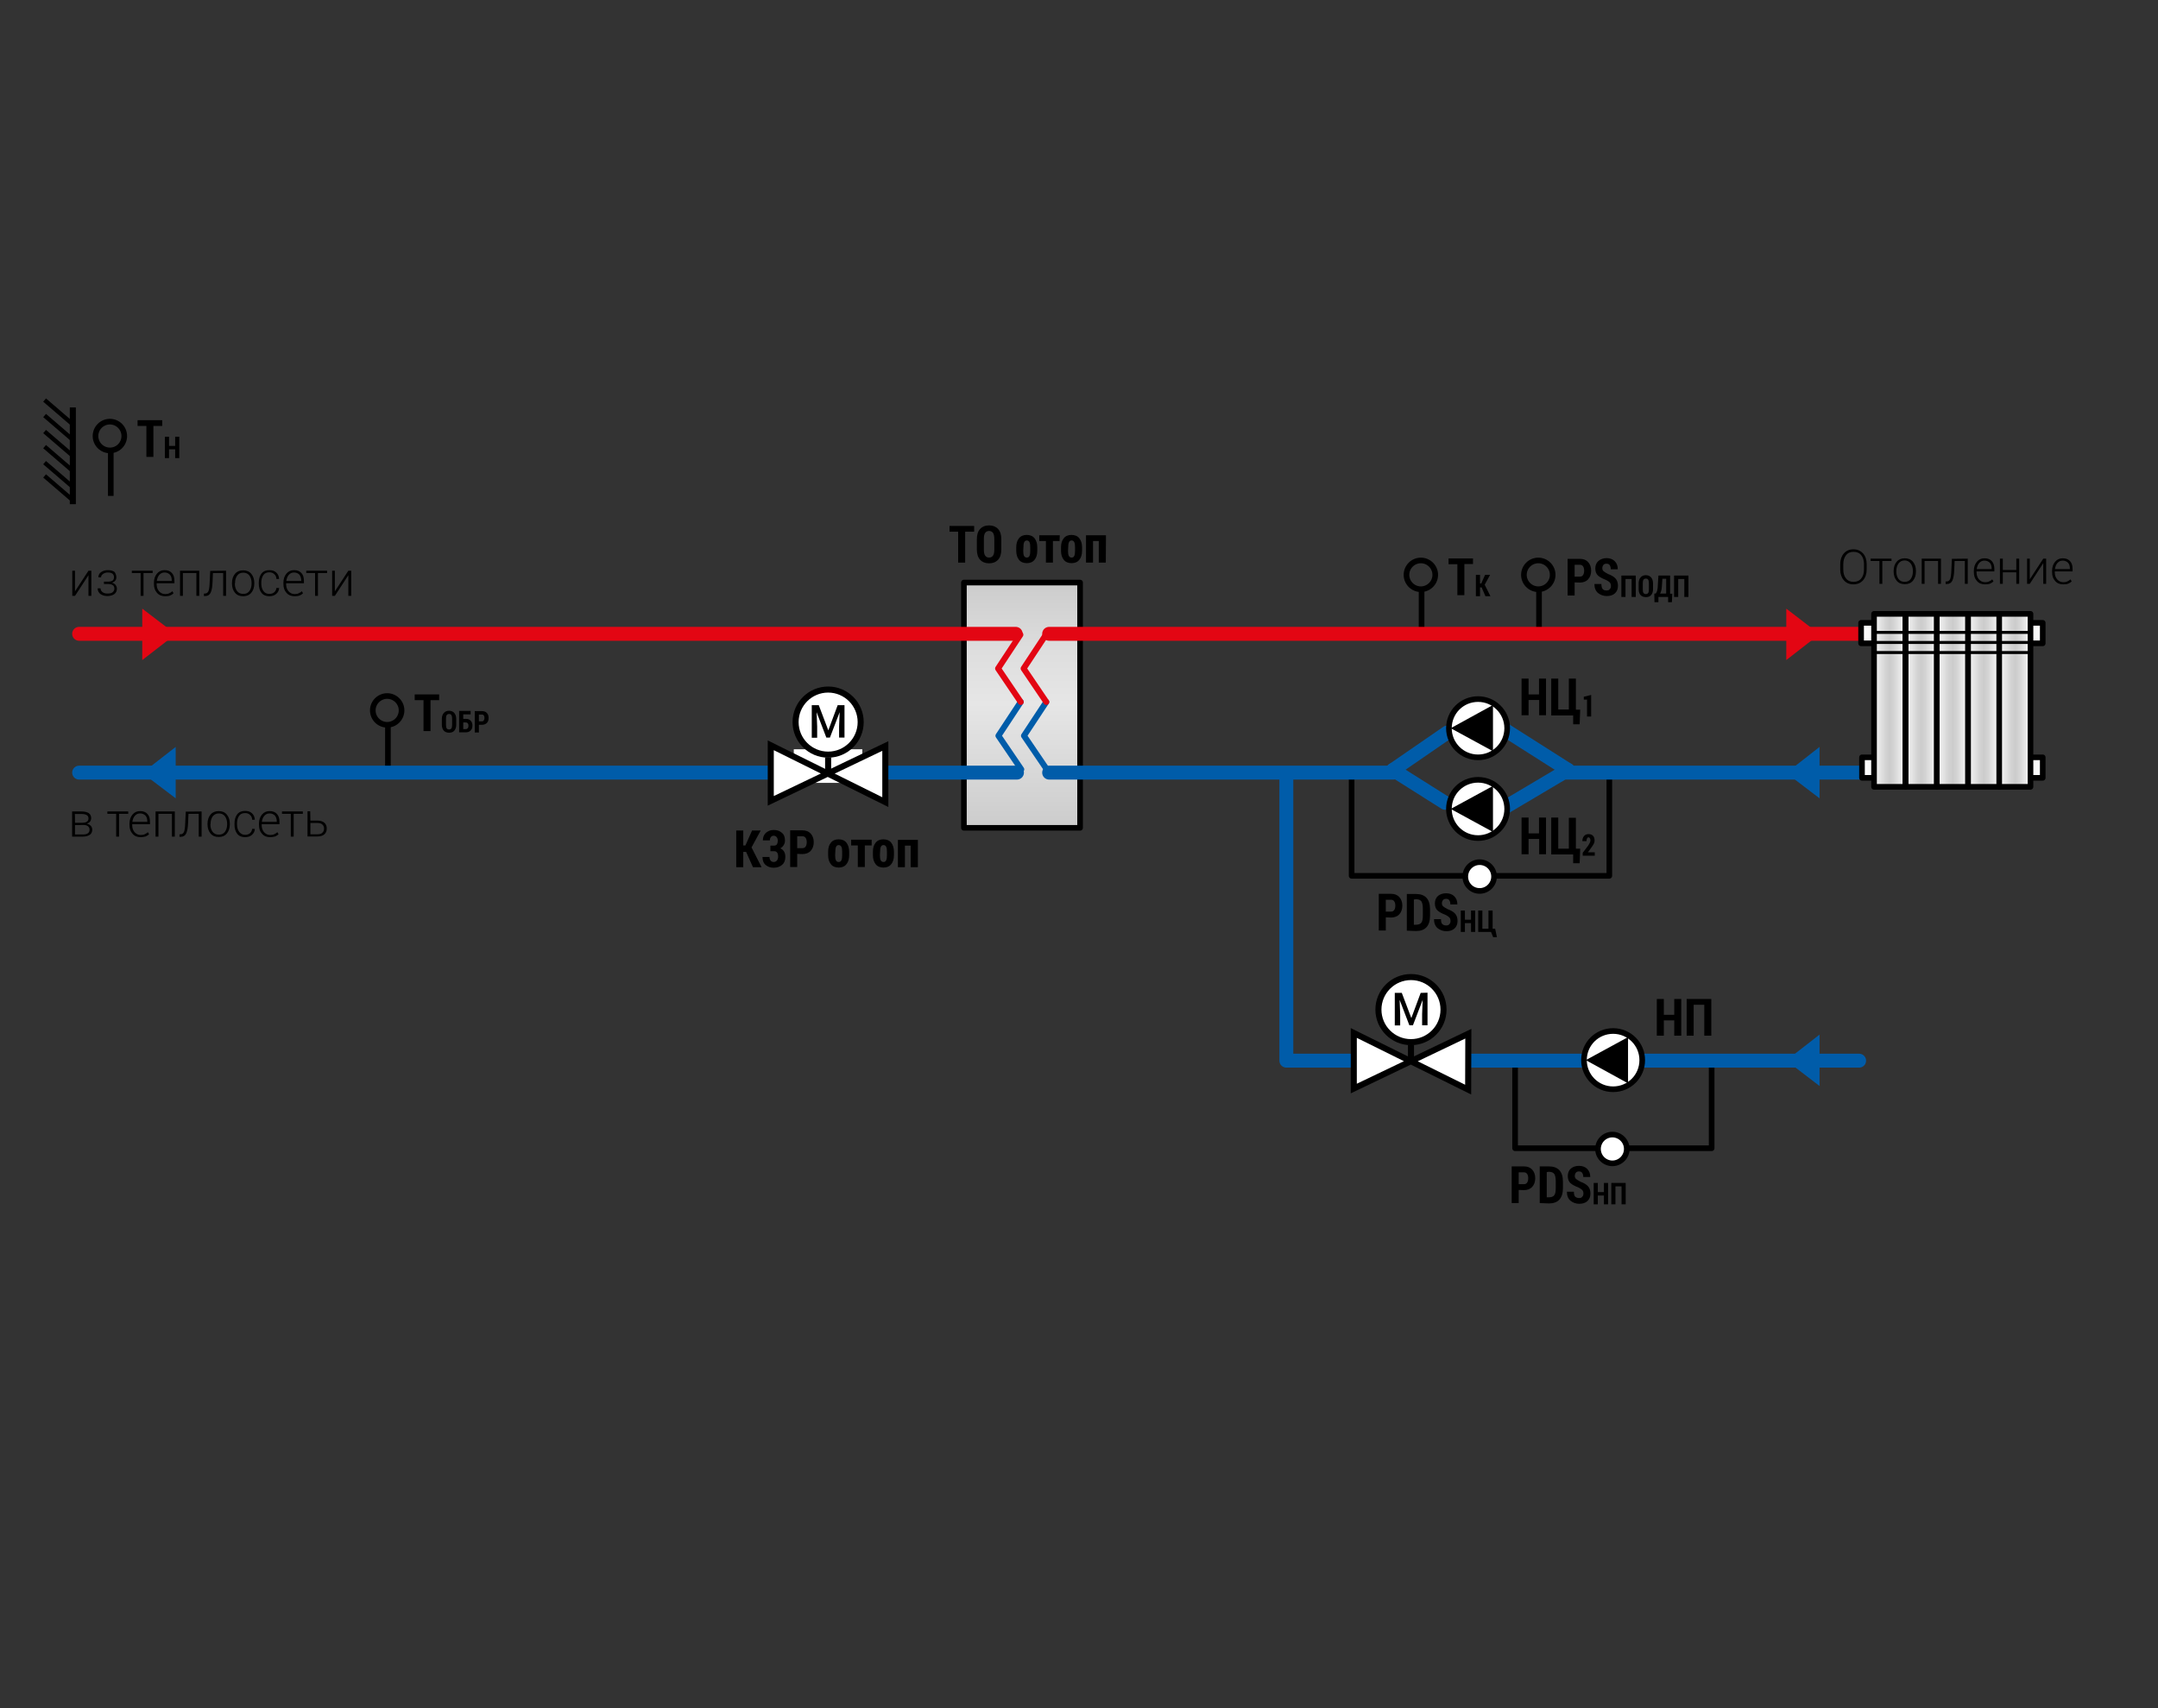 <?xml version="1.0" encoding="utf-8"?>
<!-- Generator: Adobe Illustrator 26.0.2, SVG Export Plug-In . SVG Version: 6.00 Build 0)  -->
<svg version="1.1" id="Слой_1" xmlns="http://www.w3.org/2000/svg" xmlns:xlink="http://www.w3.org/1999/xlink" x="0px" y="0px"
	 width="1200px" height="950px" viewBox="0 0 1200 950" enable-background="new 0 0 1200 950" xml:space="preserve">
<rect x="0" y="0" width="1200" height="950" fill="#333333" stroke="none"/>
<g>
	<polyline fill="none" stroke="#000000" stroke-width="3.132" stroke-linecap="round" stroke-linejoin="round" points="
		894.9,428.2 894.9,487.1 751.6,487.1 751.6,428.7 	"/>
	<path fill="#FFFFFF" stroke="#000000" stroke-width="3.132" d="M822.8,495.5c4.4,0,8-3.6,8-8c0-4.4-3.6-8-8-8s-8,3.6-8,8
		C814.8,491.9,818.3,495.5,822.8,495.5"/>
	<g>
		<path d="M770.6,510.2v7.3h-3.9v-20.4h6.8c2,0,3.5,0.6,4.6,1.8c1.1,1.2,1.7,2.8,1.7,4.8c0,2-0.6,3.6-1.7,4.8
			c-1.1,1.2-2.7,1.8-4.6,1.8L770.6,510.2L770.6,510.2z M770.6,507h2.9c0.8,0,1.4-0.3,1.8-0.9c0.4-0.6,0.6-1.4,0.6-2.4
			c0-1-0.2-1.8-0.6-2.4c-0.4-0.6-1-0.9-1.8-0.9h-2.9V507z"/>
		<path d="M782.3,517.6v-20.4h5.1c2.5,0,4.5,0.7,5.8,2.1c1.3,1.4,2,3.5,2,6.4v3.6c0,2.9-0.7,5-2,6.4s-3.2,2.1-5.8,2.1L782.3,517.6
			L782.3,517.6z M786.2,500.3v14h1c1.6,0,2.7-0.4,3.2-1.2c0.6-0.8,0.8-2.1,0.8-4.1v-3.6c0-1.9-0.3-3.3-0.8-4.1
			c-0.6-0.8-1.6-1.2-3.2-1.2L786.2,500.3L786.2,500.3z"/>
		<path d="M806.6,512.2c0-0.8-0.2-1.4-0.6-1.9c-0.4-0.4-1-0.9-2-1.4c-2.1-0.8-3.6-1.6-4.6-2.5c-1-0.9-1.5-2.2-1.5-4
			c0-1.7,0.6-3.1,1.7-4.1c1.2-1,2.7-1.5,4.6-1.5c1.9,0,3.4,0.6,4.5,1.7c1.2,1.2,1.7,2.7,1.7,4.5h-3.9c0-1-0.2-1.7-0.6-2.3
			c-0.4-0.6-1-0.8-1.8-0.8c-0.7,0-1.3,0.2-1.7,0.7c-0.4,0.5-0.6,1.1-0.6,1.8c0,0.7,0.2,1.2,0.7,1.7c0.5,0.4,1.3,0.9,2.4,1.5
			c1.9,0.7,3.3,1.5,4.2,2.5c0.9,1,1.4,2.3,1.4,4.1c0,1.8-0.6,3.2-1.7,4.2c-1.1,1-2.6,1.5-4.5,1.5c-1.9,0-3.5-0.6-4.9-1.7
			c-1.3-1.1-2-2.8-2-5h3.9c0,1.3,0.2,2.2,0.7,2.7c0.5,0.5,1.2,0.8,2.2,0.8c0.8,0,1.4-0.2,1.7-0.7C806.4,513.6,806.6,513,806.6,512.2
			z"/>
		<path d="M820.3,518.3h-2.3v-4.9h-3.4v4.9h-2.3v-11.9h2.3v5.1h3.4v-5.1h2.3V518.3z"/>
		<path d="M822,506.4h2.3v10.1h3.4v-10.1h2.3v10.1h1.4l1,4.7h-2.1l-1.2-2.9H822L822,506.4L822,506.4z"/>
	</g>
	
		<line fill="none" stroke="#005CA9" stroke-width="7.735" stroke-linecap="round" stroke-linejoin="round" x1="835.4" y1="405" x2="871.9" y2="428.2"/>
	
		<line fill="none" stroke="#005CA9" stroke-width="7.735" stroke-linecap="round" stroke-linejoin="round" x1="774.6" y1="428.2" x2="804.8" y2="407.4"/>
	
		<line fill="none" stroke="#005CA9" stroke-width="7.735" stroke-linecap="round" stroke-linejoin="round" x1="835.3" y1="449.9" x2="871.9" y2="428.2"/>
	
		<line fill="none" stroke="#005CA9" stroke-width="7.735" stroke-linecap="round" stroke-linejoin="round" x1="774.6" y1="428.2" x2="803.6" y2="446.5"/>
	<g>
		<path fill="#FFFFFF" stroke="#000000" stroke-width="3.132" d="M838.1,405c0-8.9-7.2-16.2-16.2-16.2s-16.2,7.2-16.2,16.2
			c0,8.9,7.2,16.2,16.2,16.2S838.1,413.9,838.1,405"/>
		<polyline points="830.2,417.8 806.7,405 830.2,392.1 830.2,417.8 		"/>
	</g>
	<g>
		<path fill="#FFFFFF" stroke="#000000" stroke-width="3.132" d="M838.1,449.9c0-8.9-7.2-16.2-16.2-16.2s-16.2,7.2-16.2,16.2
			c0,8.9,7.2,16.2,16.2,16.2S838.1,458.8,838.1,449.9"/>
		<polyline points="830.2,462.7 806.7,449.9 830.2,437.1 830.2,462.7 		"/>
	</g>
	<g>
		<path d="M859.8,397.8h-3.9v-8.5H850v8.5h-3.9v-20.4h3.9v8.8h5.8v-8.8h3.9V397.8z"/>
		<path d="M862.6,377.4h3.9v17.2h5.9v-17.2h3.9v17.3h2.4l-0.3,8.1h-3.6v-4.9h-12.2L862.6,377.4L862.6,377.4z"/>
		<path d="M884.8,398.5h-2.3v-9.4l-1.8,0v-1.6l4.1-1L884.8,398.5L884.8,398.5z"/>
	</g>
	<g>
		<path d="M859.8,475.1h-3.9v-8.5H850v8.5h-3.9v-20.4h3.9v8.8h5.8v-8.8h3.9V475.1z"/>
		<path d="M862.6,454.7h3.9V472h5.9v-17.2h3.9V472h2.4l-0.3,8.1h-3.6v-4.9h-12.2L862.6,454.7L862.6,454.7z"/>
		<path d="M886.8,475.9h-6.7v-1.6l3.1-4.1c0.4-0.6,0.7-1.2,0.9-1.6s0.3-0.9,0.3-1.2c0-0.5-0.1-0.9-0.3-1.2c-0.2-0.3-0.4-0.5-0.8-0.5
			c-0.4,0-0.6,0.2-0.8,0.6c-0.2,0.4-0.3,0.9-0.3,1.5h-2.3c0-1.1,0.3-2.1,0.9-2.8c0.6-0.7,1.4-1.1,2.5-1.1c1.1,0,1.9,0.3,2.5,0.9
			c0.6,0.6,0.9,1.5,0.9,2.6c0,0.8-0.2,1.4-0.5,2c-0.3,0.6-0.9,1.4-1.6,2.4L883,474h3.8L886.8,475.9L886.8,475.9z"/>
	</g>
</g>
<g>
	<g>
		<line fill="none" stroke="#000000" stroke-width="3.132" x1="215.7" y1="403.1" x2="215.7" y2="428.4"/>
		<path fill="none" stroke="#000000" stroke-width="3.132" d="M215.3,403.1c-4.4,0-8-3.6-8-8c0-4.4,3.6-8,8-8s8,3.6,8,8
			C223.3,399.5,219.7,403.1,215.3,403.1"/>
	</g>
	<g>
		<path d="M244.3,389.4h-4.9v17.2h-3.9v-17.2h-4.9v-3.2h13.6V389.4z"/>
		<path d="M253.7,403.1c0,1.4-0.4,2.5-1.1,3.3c-0.7,0.8-1.7,1.1-2.9,1.1c-1.2,0-2.2-0.4-2.9-1.1c-0.7-0.8-1.1-1.9-1.1-3.3v-3.3
			c0-1.4,0.4-2.5,1.1-3.3s1.7-1.2,2.9-1.2c1.2,0,2.2,0.4,2.9,1.2s1.1,1.9,1.1,3.3V403.1z M251.4,399.7c0-0.9-0.1-1.5-0.4-2
			s-0.7-0.6-1.3-0.6c-0.6,0-1,0.2-1.3,0.6c-0.3,0.4-0.4,1.1-0.4,2v3.4c0,0.9,0.1,1.6,0.4,2c0.3,0.4,0.7,0.6,1.3,0.6
			c0.6,0,1-0.2,1.3-0.6c0.3-0.4,0.4-1.1,0.4-2V399.7z"/>
		<path d="M261.7,397.3h-4.1v2.5h1.4c1.2,0,2.1,0.3,2.7,1c0.7,0.7,1,1.6,1,2.7c0,1.2-0.3,2.1-1,2.8c-0.7,0.7-1.6,1-2.7,1h-3.7v-11.9
			h6.4L261.7,397.3L261.7,397.3z M257.6,401.7v3.8h1.4c0.5,0,0.8-0.2,1.1-0.5c0.3-0.4,0.4-0.8,0.4-1.4c0-0.6-0.1-1-0.4-1.3
			c-0.2-0.3-0.6-0.5-1.1-0.5H257.6z"/>
		<path d="M266.3,403.1v4.3H264v-11.9h4c1.1,0,2.1,0.3,2.7,1c0.7,0.7,1,1.6,1,2.8c0,1.2-0.3,2.1-1,2.8c-0.7,0.7-1.6,1-2.7,1H266.3z
			 M266.3,401.2h1.7c0.5,0,0.8-0.2,1-0.5c0.2-0.4,0.4-0.8,0.4-1.4c0-0.6-0.1-1.1-0.4-1.4c-0.2-0.4-0.6-0.5-1-0.5h-1.7V401.2z"/>
	</g>
</g>
<linearGradient id="SVGID_1_" gradientUnits="userSpaceOnUse" x1="568.317" y1="11389.581" x2="568.317" y2="11526.003" gradientTransform="matrix(1 0 0 -1 0 11850)">
	<stop  offset="0" style="stop-color:#CCCCCC"/>
	<stop  offset="0.505" style="stop-color:#E6E6E6"/>
	<stop  offset="0.717" style="stop-color:#DEDEDE"/>
	<stop  offset="1" style="stop-color:#CCCCCC"/>
</linearGradient>
<rect x="536" y="324" fill="url(#SVGID_1_)" stroke="#000000" stroke-width="3.132" stroke-linecap="round" stroke-linejoin="round" width="64.6" height="136.4"/>
<g>
	<path d="M541.6,295.7h-4.9v17.2h-3.9v-17.2H528v-3.2h13.7V295.7z"/>
	<path d="M556.8,305.6c0,2.5-0.6,4.4-1.8,5.7s-2.9,2-5,2c-2.1,0-3.8-0.7-5-2s-1.8-3.2-1.8-5.7v-5.7c0-2.5,0.6-4.4,1.8-5.7
		c1.2-1.3,2.9-2,5-2c2.1,0,3.8,0.7,5,2c1.2,1.3,1.8,3.2,1.8,5.7L556.8,305.6L556.8,305.6z M552.9,299.8c0-1.5-0.2-2.6-0.7-3.4
		c-0.5-0.7-1.2-1.1-2.2-1.1s-1.7,0.4-2.2,1.1c-0.5,0.7-0.7,1.8-0.7,3.4v5.8c0,1.5,0.2,2.7,0.7,3.4c0.5,0.7,1.2,1.1,2.2,1.1
		c1,0,1.7-0.4,2.2-1.1s0.7-1.8,0.7-3.4L552.9,299.8L552.9,299.8z"/>
	<path d="M565.1,304.4c0-2.1,0.5-3.8,1.5-5c1-1.3,2.5-1.9,4.3-1.9c1.9,0,3.4,0.6,4.4,1.9c1,1.3,1.5,2.9,1.5,5v1.9
		c0,2.1-0.5,3.8-1.5,5c-1,1.3-2.5,1.9-4.3,1.9c-1.9,0-3.4-0.6-4.4-1.9c-1-1.3-1.5-2.9-1.5-5V304.4z M569,306.3
		c0,1.2,0.1,2.1,0.4,2.8c0.3,0.6,0.8,1,1.6,1c0.7,0,1.2-0.3,1.5-1c0.3-0.7,0.4-1.6,0.4-2.8v-1.9c0-1.2-0.1-2.1-0.4-2.8s-0.8-1-1.5-1
		c-0.7,0-1.2,0.3-1.5,1s-0.4,1.6-0.4,2.8L569,306.3L569,306.3z"/>
	<path d="M589.2,300.9h-3.7v12h-3.9v-12h-3.7v-3.2h11.4L589.2,300.9L589.2,300.9z"/>
	<path d="M590,304.4c0-2.1,0.5-3.8,1.5-5c1-1.3,2.5-1.9,4.3-1.9c1.9,0,3.4,0.6,4.4,1.9c1,1.3,1.5,2.9,1.5,5v1.9c0,2.1-0.5,3.8-1.5,5
		c-1,1.3-2.5,1.9-4.3,1.9c-1.9,0-3.4-0.6-4.4-1.9c-1-1.3-1.5-2.9-1.5-5V304.4z M593.9,306.3c0,1.2,0.1,2.1,0.4,2.8
		c0.3,0.6,0.8,1,1.6,1c0.7,0,1.2-0.3,1.5-1c0.3-0.7,0.4-1.6,0.4-2.8v-1.9c0-1.2-0.1-2.1-0.4-2.8c-0.3-0.7-0.8-1-1.5-1
		c-0.7,0-1.2,0.3-1.5,1c-0.3,0.7-0.4,1.6-0.4,2.8L593.9,306.3L593.9,306.3z"/>
	<path d="M614.9,312.9H611v-12h-3.2v12h-3.9v-15.2h11.1L614.9,312.9L614.9,312.9z"/>
</g>
<line fill="none" stroke="#005CA9" stroke-width="7.735" stroke-linecap="round" stroke-linejoin="round" x1="492.3" y1="429.7" x2="565.5" y2="429.7"/>
<polyline fill="none" stroke="#005CA9" stroke-width="3.315" stroke-linecap="round" stroke-linejoin="round" points="567.6,390.4 
	555.2,409.2 567.9,427.9 "/>
<polyline fill="none" stroke="#E30613" stroke-width="3.315" stroke-linecap="round" stroke-linejoin="round" points="567.4,353 
	555,371.8 567.6,390.4 "/>
<polyline fill="none" stroke="#005CA9" stroke-width="3.315" stroke-linecap="round" stroke-linejoin="round" points="581.8,390.4 
	569.4,409.2 582.1,427.9 "/>
<polyline fill="none" stroke="#E30613" stroke-width="3.315" stroke-linecap="round" stroke-linejoin="round" points="581.6,353 
	569.2,371.8 581.8,390.4 "/>
<g>
	<path d="M414.9,473.8h-1.6v8.5h-3.9v-20.4h3.9v8.3h1.2l3.7-8.3h4.8l-5.1,9.4l5.6,11h-4.8L414.9,473.8z"/>
	<path d="M436.5,467.4c0,1-0.2,1.8-0.7,2.6c-0.5,0.8-1.1,1.4-1.9,1.8c0.9,0.4,1.6,1,2.1,1.8s0.7,1.8,0.7,3c0,1.9-0.6,3.4-1.8,4.4
		s-2.7,1.6-4.7,1.6c-1.7,0-3.2-0.5-4.4-1.5s-1.8-2.5-1.8-4.5h3.9c0,0.8,0.2,1.5,0.6,2c0.4,0.5,1,0.8,1.7,0.8c0.8,0,1.4-0.3,1.8-0.8
		c0.4-0.5,0.7-1.2,0.7-2.1c0-1.1-0.2-1.9-0.6-2.4s-0.9-0.7-1.7-0.7h-2v-3.1h2c0.7,0,1.2-0.2,1.6-0.7c0.3-0.5,0.5-1.2,0.5-2.1
		c0-0.8-0.2-1.4-0.6-1.9c-0.4-0.5-0.9-0.8-1.7-0.8c-0.6,0-1.1,0.2-1.5,0.7c-0.4,0.5-0.6,1.1-0.6,1.9h-3.9c0-1.8,0.6-3.2,1.7-4.2
		c1.1-1,2.6-1.6,4.3-1.6c1.9,0,3.4,0.5,4.5,1.5C435.9,464,436.5,465.5,436.5,467.4z"/>
	<path d="M443.3,474.9v7.3h-3.9v-20.4h6.8c2,0,3.5,0.6,4.6,1.8c1.1,1.2,1.7,2.8,1.7,4.8c0,2-0.6,3.6-1.7,4.8
		c-1.1,1.2-2.7,1.8-4.6,1.8L443.3,474.9L443.3,474.9z M443.3,471.7h2.9c0.8,0,1.4-0.3,1.8-0.9s0.6-1.4,0.6-2.4c0-1-0.2-1.8-0.6-2.4
		s-1-0.9-1.8-0.9h-2.9V471.7z"/>
	<path d="M460.5,473.7c0-2.1,0.5-3.8,1.5-5c1-1.3,2.5-1.9,4.3-1.9c1.9,0,3.4,0.6,4.4,1.9c1,1.3,1.5,3,1.5,5v1.9c0,2.1-0.5,3.8-1.5,5
		c-1,1.3-2.5,1.9-4.3,1.9c-1.9,0-3.4-0.6-4.4-1.9c-1-1.3-1.5-2.9-1.5-5L460.5,473.7L460.5,473.7z M464.4,475.6
		c0,1.2,0.1,2.1,0.4,2.8s0.8,1,1.6,1c0.7,0,1.2-0.3,1.5-1s0.4-1.6,0.4-2.8v-1.9c0-1.2-0.1-2.1-0.4-2.7s-0.8-1-1.5-1
		c-0.7,0-1.2,0.3-1.5,1s-0.4,1.6-0.4,2.7L464.4,475.6L464.4,475.6z"/>
	<path d="M484.6,470.2h-3.7v12H477v-12h-3.7v-3.2h11.4V470.2z"/>
	<path d="M485.4,473.7c0-2.1,0.5-3.8,1.5-5c1-1.3,2.5-1.9,4.3-1.9c1.9,0,3.4,0.6,4.4,1.9c1,1.3,1.5,3,1.5,5v1.9c0,2.1-0.5,3.8-1.5,5
		c-1,1.3-2.5,1.9-4.3,1.9c-1.9,0-3.4-0.6-4.4-1.9s-1.5-2.9-1.5-5V473.7z M489.3,475.6c0,1.2,0.1,2.1,0.4,2.8c0.3,0.6,0.8,1,1.6,1
		c0.7,0,1.2-0.3,1.5-1c0.3-0.7,0.4-1.6,0.4-2.8v-1.9c0-1.2-0.1-2.1-0.4-2.7c-0.3-0.7-0.8-1-1.5-1c-0.7,0-1.2,0.3-1.5,1
		c-0.3,0.7-0.4,1.6-0.4,2.7L489.3,475.6L489.3,475.6z"/>
	<path d="M510.3,482.3h-3.9v-12h-3.2v12h-3.9v-15.2h11.1V482.3z"/>
</g>
<line fill="none" stroke="#E30613" stroke-width="7.735" stroke-linecap="round" stroke-linejoin="round" x1="44" y1="352.5" x2="564.8" y2="352.5"/>
<line fill="none" stroke="#005CA9" stroke-width="7.735" stroke-linecap="round" stroke-linejoin="round" x1="44" y1="429.7" x2="428.6" y2="429.7"/>
<g>
	<polyline fill="#005CA9" points="97.7,415.4 79.1,429.9 97.7,444 	"/>
</g>
<g>
	<polyline fill="#E30613" points="79.1,367.1 97.7,352.7 79.1,338.5 	"/>
</g>
<g>
	<path d="M49.2,317.4h1.6v14h-1.6v-11.5l0,0l-7.5,11.5h-1.5v-14h1.5v11.5l0,0L49.2,317.4z"/>
	<path d="M64.7,321.1c0,0.7-0.2,1.3-0.6,1.8c-0.4,0.5-1,0.9-1.8,1.2v0c0.9,0.2,1.5,0.7,2,1.2c0.4,0.6,0.7,1.3,0.7,2.1
		c0,1.3-0.5,2.3-1.4,3c-1,0.7-2.3,1.1-3.9,1.1c-1.5,0-2.8-0.4-3.8-1.1s-1.6-1.8-1.6-3.2h1.6c0,0.8,0.4,1.6,1.1,2.1
		c0.7,0.6,1.7,0.8,2.8,0.8c1.2,0,2.2-0.2,2.8-0.7c0.6-0.5,1-1.2,1-2c0-0.9-0.3-1.6-0.9-2c-0.6-0.4-1.5-0.6-2.8-0.6h-2.1v-1.3h2.1
		c1.3,0,2.1-0.2,2.7-0.6c0.5-0.4,0.8-1,0.8-1.9c0-0.8-0.3-1.4-0.8-1.9c-0.6-0.5-1.5-0.7-2.7-0.7c-1,0-1.9,0.3-2.6,0.8
		c-0.7,0.5-1.1,1.1-1.1,1.9h-1.5c0-1.2,0.5-2.2,1.5-2.9c1-0.7,2.2-1.1,3.7-1.1c1.6,0,2.9,0.3,3.8,1
		C64.2,318.8,64.7,319.8,64.7,321.1z"/>
	<path d="M84.9,318.7h-5.1v12.7h-1.6v-12.7h-4.9v-1.3h11.6L84.9,318.7L84.9,318.7z"/>
	<path d="M91.8,331.6c-1.9,0-3.4-0.6-4.5-1.9c-1.2-1.3-1.7-2.9-1.7-5v-0.7c0-2,0.6-3.7,1.7-5c1.1-1.3,2.5-1.9,4.2-1.9
		c1.8,0,3.1,0.5,4.1,1.6c1,1.1,1.4,2.5,1.4,4.4v1.3h-9.9v0.4c0,1.6,0.4,2.9,1.3,4c0.9,1,2,1.6,3.4,1.6c0.9,0,1.6-0.1,2.2-0.4
		s1.3-0.6,1.8-1.2l0.7,1.1c-0.5,0.6-1.2,1-1.9,1.3C93.8,331.5,92.9,331.6,91.8,331.6z M91.5,318.4c-1.2,0-2.1,0.4-2.9,1.3
		c-0.8,0.9-1.2,2-1.4,3.4h8.3v-0.4c0-1.2-0.3-2.3-1-3.1C93.7,318.8,92.7,318.4,91.5,318.4z"/>
	<path d="M110.8,331.4h-1.6v-12.7h-7.5v12.7h-1.6v-14h10.7V331.4z"/>
	<path d="M125.7,317.4v14h-1.6v-12.7h-5.7l-0.2,4.9c-0.1,2.9-0.5,4.9-1.1,6.1c-0.6,1.2-1.6,1.8-3.1,1.8h-0.6l0-1.4l0.5,0
		c0.9,0,1.6-0.4,2-1.3s0.6-2.6,0.7-5.1l0.3-6.2L125.7,317.4L125.7,317.4z"/>
	<path d="M129,324.2c0-2.1,0.6-3.8,1.7-5.1c1.1-1.3,2.6-1.9,4.5-1.9c1.9,0,3.4,0.6,4.5,1.9c1.1,1.3,1.7,3,1.7,5.1v0.4
		c0,2.1-0.6,3.8-1.7,5.1c-1.1,1.3-2.6,1.9-4.5,1.9c-1.9,0-3.4-0.6-4.5-1.9c-1.1-1.3-1.7-3-1.7-5.1V324.2z M130.6,324.6
		c0,1.7,0.4,3,1.2,4.1c0.8,1.1,2,1.6,3.5,1.6c1.5,0,2.6-0.5,3.4-1.6c0.8-1.1,1.2-2.5,1.2-4.1v-0.4c0-1.6-0.4-3-1.2-4.1
		c-0.8-1.1-2-1.6-3.4-1.6c-1.5,0-2.6,0.5-3.4,1.6c-0.8,1.1-1.2,2.5-1.2,4.1L130.6,324.6L130.6,324.6z"/>
	<path d="M149.8,330.3c1.1,0,2-0.3,2.7-0.9c0.7-0.6,1.1-1.4,1.2-2.4h1.5c0,1.3-0.6,2.4-1.6,3.3c-1,0.9-2.3,1.3-3.8,1.3
		c-1.9,0-3.4-0.6-4.4-1.9c-1-1.3-1.5-3-1.5-5.1v-0.5c0-2.1,0.5-3.8,1.5-5.1c1-1.3,2.5-1.9,4.4-1.9c1.6,0,2.8,0.4,3.8,1.3
		c1,0.9,1.5,2.1,1.6,3.6h-1.5c0-1.1-0.4-2-1.2-2.7s-1.6-1-2.7-1c-1.5,0-2.7,0.5-3.4,1.6c-0.7,1.1-1.1,2.4-1.1,4.1v0.5
		c0,1.7,0.4,3.1,1.1,4.1C147.2,329.8,148.3,330.3,149.8,330.3z"/>
	<path d="M163.8,331.6c-1.9,0-3.4-0.6-4.5-1.9c-1.2-1.3-1.7-2.9-1.7-5v-0.7c0-2,0.6-3.7,1.7-5s2.5-1.9,4.2-1.9
		c1.8,0,3.1,0.5,4.1,1.6c1,1.1,1.4,2.5,1.4,4.4v1.3h-9.9v0.4c0,1.6,0.4,2.9,1.3,4c0.9,1,2,1.6,3.4,1.6c0.9,0,1.6-0.1,2.2-0.4
		s1.3-0.6,1.8-1.2l0.7,1.1c-0.5,0.6-1.2,1-1.9,1.3C165.8,331.5,164.9,331.6,163.8,331.6z M163.5,318.4c-1.2,0-2.1,0.4-2.9,1.3
		c-0.8,0.9-1.2,2-1.4,3.4h8.3v-0.4c0-1.2-0.4-2.3-1-3.1C165.7,318.8,164.7,318.4,163.5,318.4z"/>
	<path d="M181.9,318.7h-5.1v12.7h-1.6v-12.7h-4.9v-1.3h11.6L181.9,318.7L181.9,318.7z"/>
	<path d="M193.7,317.4h1.6v14h-1.6v-11.5l0,0l-7.5,11.5h-1.5v-14h1.5v11.5l0,0L193.7,317.4z"/>
</g>
<g>
	<path d="M40.1,465.3v-14h5.1c1.8,0,3.1,0.3,4.1,0.9c0.9,0.6,1.4,1.6,1.4,2.8c0,0.7-0.2,1.4-0.6,1.9c-0.4,0.5-1,0.9-1.8,1.2v0
		c0.9,0.2,1.6,0.6,2.2,1.2c0.5,0.6,0.8,1.3,0.8,2.1c0,1.3-0.5,2.3-1.4,2.9s-2.2,1-3.8,1H40.1z M41.7,457.6h3.9
		c1.2,0,2.1-0.2,2.7-0.6c0.6-0.4,0.9-1,0.9-1.8c0-0.8-0.3-1.5-1-1.9c-0.7-0.4-1.7-0.6-3-0.6h-3.6C41.7,452.6,41.7,457.6,41.7,457.6z
		 M41.7,458.9v5.2h4.5c1.2,0,2.1-0.2,2.7-0.7c0.6-0.4,0.9-1.1,0.9-2c0-0.8-0.3-1.4-0.9-1.9s-1.5-0.7-2.7-0.7L41.7,458.9L41.7,458.9z
		"/>
	<path d="M71.3,452.6h-5.1v12.7h-1.6v-12.7h-4.9v-1.3h11.6V452.6z"/>
	<path d="M78.2,465.6c-1.9,0-3.4-0.6-4.5-1.9c-1.2-1.3-1.7-2.9-1.7-5V458c0-2,0.6-3.7,1.7-5c1.1-1.3,2.5-1.9,4.2-1.9
		c1.8,0,3.1,0.5,4.1,1.6c1,1.1,1.4,2.5,1.4,4.4v1.3h-9.9v0.4c0,1.6,0.4,2.9,1.3,4c0.9,1,2,1.6,3.4,1.6c0.9,0,1.6-0.1,2.2-0.4
		s1.3-0.6,1.8-1.2l0.7,1.1c-0.5,0.6-1.2,1-1.9,1.3C80.3,465.4,79.3,465.6,78.2,465.6z M77.9,452.4c-1.2,0-2.1,0.4-2.9,1.3
		c-0.8,0.9-1.2,2-1.4,3.4h8.3v-0.4c0-1.2-0.3-2.3-1-3.1C80.1,452.8,79.1,452.4,77.9,452.4z"/>
	<path d="M97.2,465.3h-1.6v-12.7h-7.5v12.7h-1.6v-14h10.7V465.3z"/>
	<path d="M112.1,451.3v14h-1.6v-12.7h-5.7l-0.2,4.9c-0.1,2.9-0.5,4.9-1.1,6.1c-0.6,1.2-1.6,1.8-3.1,1.8h-0.6l0-1.4l0.5,0
		c0.9,0,1.6-0.4,2-1.3c0.4-0.9,0.6-2.6,0.7-5.1l0.3-6.2L112.1,451.3L112.1,451.3z"/>
	<path d="M115.4,458.1c0-2.1,0.6-3.8,1.7-5.1c1.1-1.3,2.6-1.9,4.5-1.9c1.9,0,3.4,0.6,4.5,1.9c1.1,1.3,1.7,3,1.7,5.1v0.4
		c0,2.1-0.6,3.8-1.7,5.1c-1.1,1.3-2.6,1.9-4.5,1.9c-1.9,0-3.4-0.6-4.5-1.9c-1.1-1.3-1.7-3-1.7-5.1V458.1z M117,458.5
		c0,1.7,0.4,3,1.2,4.1c0.8,1.1,2,1.6,3.5,1.6c1.5,0,2.6-0.5,3.4-1.6c0.8-1.1,1.2-2.5,1.2-4.1v-0.4c0-1.6-0.4-3-1.2-4.1
		c-0.8-1.1-2-1.6-3.4-1.6c-1.5,0-2.6,0.6-3.4,1.6c-0.8,1.1-1.2,2.5-1.2,4.1L117,458.5L117,458.5z"/>
	<path d="M136.3,464.3c1.1,0,2-0.3,2.7-0.9c0.7-0.6,1.1-1.4,1.2-2.4h1.5c0,1.3-0.6,2.4-1.6,3.3s-2.3,1.3-3.8,1.3
		c-1.9,0-3.4-0.6-4.4-1.9s-1.5-3-1.5-5.1V458c0-2.1,0.5-3.8,1.5-5.1c1-1.3,2.5-1.9,4.4-1.9c1.6,0,2.8,0.4,3.8,1.3
		c1,0.9,1.5,2.1,1.6,3.6h-1.5c0-1.1-0.4-2-1.2-2.7c-0.7-0.7-1.6-1-2.7-1c-1.5,0-2.7,0.5-3.4,1.6c-0.7,1.1-1.1,2.4-1.1,4.1v0.5
		c0,1.7,0.4,3.1,1.1,4.1S134.7,464.3,136.3,464.3z"/>
	<path d="M150.2,465.6c-1.9,0-3.4-0.6-4.5-1.9c-1.2-1.3-1.7-2.9-1.7-5V458c0-2,0.6-3.7,1.7-5s2.5-1.9,4.2-1.9c1.8,0,3.1,0.5,4.1,1.6
		c1,1.1,1.4,2.5,1.4,4.4v1.3h-9.9v0.4c0,1.6,0.4,2.9,1.3,4c0.9,1,2,1.6,3.4,1.6c0.9,0,1.6-0.1,2.2-0.4s1.3-0.6,1.8-1.2l0.7,1.1
		c-0.5,0.6-1.2,1-1.9,1.3C152.3,465.4,151.3,465.6,150.2,465.6z M149.9,452.4c-1.2,0-2.1,0.4-2.9,1.3c-0.8,0.9-1.2,2-1.4,3.4h8.3
		v-0.4c0-1.2-0.4-2.3-1-3.1C152.1,452.8,151.1,452.4,149.9,452.4z"/>
	<path d="M168.4,452.6h-5.1v12.7h-1.6v-12.7h-4.9v-1.3h11.6L168.4,452.6L168.4,452.6z"/>
	<path d="M172.6,456.4h4c1.6,0,2.9,0.4,3.8,1.2c0.9,0.8,1.3,1.9,1.3,3.2c0,1.3-0.4,2.4-1.3,3.2s-2.2,1.2-3.8,1.2h-5.6v-14h1.5
		L172.6,456.4L172.6,456.4z M172.6,457.7v6.3h4c1.2,0,2.1-0.3,2.7-0.9c0.6-0.6,0.9-1.3,0.9-2.3c0-0.9-0.3-1.6-0.9-2.2
		s-1.5-0.9-2.7-0.9L172.6,457.7L172.6,457.7z"/>
</g>
<rect x="441.4" y="416.7" fill="#FFFFFF" width="38.1" height="18.7"/>
<g>
	<polygon fill="#FFFFFF" stroke="#000000" stroke-width="3.367" points="492.3,414.9 428.6,445.4 428.6,414.5 492.3,446.1 	"/>
	<g>
		<circle fill="#FFFFFF" stroke="#000000" stroke-width="3.367" cx="460.5" cy="401.6" r="18.1"/>
		<g>
			<path d="M469.6,392.1v18.1h-3v-6.2l0.3-7.9h0l-5.4,14.1h-2l-5.4-14.1h0l0.3,8v6.2h-3v-18.1h3.9l5.3,14l5.2-14H469.6z"/>
		</g>
		<line fill="none" stroke="#000000" stroke-width="3.367" x1="460.5" y1="430.2" x2="460.5" y2="421.2"/>
	</g>
</g>
<g>
	<polyline fill="#005CA9" points="1011.8,575.4 993.3,589.8 1011.8,604 	"/>
</g>
<g>
	<line fill="none" stroke="#000000" stroke-width="3.132" x1="855.8" y1="327.7" x2="855.8" y2="353"/>
	<path fill="none" stroke="#000000" stroke-width="3.132" d="M855.4,327.7c-4.4,0-8-3.6-8-8c0-4.4,3.6-8,8-8s8,3.6,8,8
		S859.8,327.7,855.4,327.7"/>
</g>
<g>
	<path d="M875.6,323.9v7.3h-3.9v-20.4h6.8c2,0,3.5,0.6,4.6,1.8c1.1,1.2,1.7,2.8,1.7,4.8c0,2-0.6,3.6-1.7,4.8
		c-1.1,1.2-2.7,1.8-4.6,1.8L875.6,323.9L875.6,323.9z M875.6,320.7h2.9c0.8,0,1.4-0.3,1.8-0.9s0.6-1.4,0.6-2.4c0-1-0.2-1.8-0.6-2.4
		c-0.4-0.6-1-0.9-1.8-0.9h-2.9V320.7z"/>
	<path d="M895.8,325.9c0-0.8-0.2-1.4-0.6-1.9c-0.4-0.4-1-0.9-2-1.4c-2.1-0.8-3.6-1.6-4.6-2.5c-1-0.9-1.5-2.2-1.5-4
		c0-1.7,0.6-3.1,1.7-4.1c1.2-1,2.7-1.6,4.6-1.6c1.9,0,3.4,0.6,4.5,1.7c1.2,1.2,1.7,2.7,1.7,4.5h-3.9c0-1-0.2-1.7-0.6-2.3
		c-0.4-0.6-1-0.8-1.8-0.8c-0.7,0-1.3,0.2-1.7,0.7c-0.4,0.5-0.6,1.1-0.6,1.8c0,0.7,0.2,1.2,0.7,1.7c0.5,0.4,1.3,0.9,2.4,1.5
		c1.9,0.7,3.3,1.5,4.2,2.5s1.4,2.3,1.4,4.1c0,1.8-0.6,3.2-1.7,4.2c-1.1,1-2.6,1.5-4.5,1.5c-1.9,0-3.5-0.6-4.9-1.7
		c-1.3-1.1-2-2.8-2-5h3.9c0,1.3,0.2,2.2,0.7,2.8s1.2,0.8,2.2,0.8c0.8,0,1.4-0.2,1.7-0.7C895.6,327.3,895.8,326.7,895.8,325.9z"/>
	<path d="M909.6,332h-2.3v-10h-3.4v10h-2.3v-11.9h8L909.6,332L909.6,332z"/>
	<path d="M919.2,327.7c0,1.4-0.4,2.5-1.1,3.3s-1.7,1.1-2.9,1.1c-1.2,0-2.2-0.4-2.9-1.1c-0.7-0.8-1.1-1.9-1.1-3.3v-3.3
		c0-1.4,0.4-2.5,1.1-3.3c0.7-0.8,1.7-1.2,2.9-1.2c1.2,0,2.2,0.4,2.9,1.2s1.1,1.9,1.1,3.3L919.2,327.7L919.2,327.7z M916.9,324.4
		c0-0.9-0.1-1.5-0.4-2s-0.7-0.6-1.3-0.6s-1,0.2-1.3,0.6c-0.3,0.4-0.4,1.1-0.4,2v3.4c0,0.9,0.1,1.6,0.4,2c0.3,0.4,0.7,0.6,1.3,0.6
		c0.6,0,1-0.2,1.3-0.6c0.3-0.4,0.4-1.1,0.4-2L916.9,324.4L916.9,324.4z"/>
	<path d="M929.7,334.9h-2.1V332h-5.4v2.9H920l-0.1-4.8h0.8c0.3-0.3,0.6-0.9,0.8-1.6c0.2-0.8,0.4-2,0.4-3.6l0.3-4.8h6.5v10.1h1.2
		L929.7,334.9z M924.2,324.9c0,1.3-0.2,2.3-0.3,3.1c-0.2,0.8-0.4,1.5-0.8,2.1h3.4v-8.2h-2.1L924.2,324.9z"/>
	<path d="M938.9,332h-2.3v-10h-3.4v10h-2.3v-11.9h8L938.9,332L938.9,332z"/>
</g>
<g>
	<line fill="none" stroke="#000000" stroke-width="3.132" x1="790.5" y1="327.7" x2="790.5" y2="353"/>
	<path fill="none" stroke="#000000" stroke-width="3.132" d="M790.1,327.7c-4.4,0-8-3.6-8-8c0-4.4,3.6-8,8-8c4.4,0,8,3.6,8,8
		S794.5,327.7,790.1,327.7"/>
</g>
<g>
	<path d="M819.2,313.7h-4.9V331h-3.9v-17.2h-4.9v-3.2h13.6V313.7z"/>
	<path d="M823.9,326.7h-0.9v4.9h-2.3v-11.9h2.3v4.8h0.7l2.1-4.8h2.8l-3,5.5l3.2,6.4H826L823.9,326.7z"/>
</g>
<line fill="none" stroke="#E30613" stroke-width="7.735" stroke-linecap="round" stroke-linejoin="round" x1="583.4" y1="352.5" x2="1034.3" y2="352.5"/>
<line fill="none" stroke="#005CA9" stroke-width="7.735" stroke-linecap="round" stroke-linejoin="round" x1="870.9" y1="429.7" x2="1034.3" y2="429.7"/>
<line fill="none" stroke="#005CA9" stroke-width="7.735" stroke-linecap="round" stroke-linejoin="round" x1="583.4" y1="429.7" x2="774.8" y2="429.7"/>
<g>
	<path d="M1038,316.8c0,2.4-0.7,4.4-2,5.9c-1.3,1.5-3.1,2.3-5.4,2.3c-2.2,0-4-0.8-5.3-2.3c-1.3-1.5-2-3.5-2-5.9v-3.1
		c0-2.4,0.7-4.4,2-5.9c1.3-1.5,3.1-2.3,5.3-2.3c2.2,0,4,0.8,5.4,2.3c1.3,1.5,2,3.5,2,5.9V316.8z M1036.5,313.7c0-2-0.5-3.7-1.5-4.9
		c-1-1.3-2.5-1.9-4.3-1.9c-1.8,0-3.2,0.6-4.2,1.9c-1,1.3-1.5,2.9-1.5,4.9v3.1c0,2,0.5,3.7,1.5,4.9c1,1.3,2.4,1.9,4.2,1.9
		c1.8,0,3.3-0.6,4.3-1.9c1-1.2,1.5-2.9,1.5-4.9L1036.5,313.7L1036.5,313.7z"/>
	<path d="M1051.8,312h-5.1v12.7h-1.6V312h-4.9v-1.3h11.6L1051.8,312L1051.8,312z"/>
	<path d="M1053,317.5c0-2.1,0.6-3.8,1.7-5.1c1.1-1.3,2.6-1.9,4.5-1.9c1.9,0,3.4,0.6,4.5,1.9c1.1,1.3,1.7,3,1.7,5.1v0.4
		c0,2.1-0.6,3.8-1.7,5.1c-1.1,1.3-2.6,1.9-4.5,1.9c-1.9,0-3.4-0.6-4.5-1.9c-1.1-1.3-1.7-3-1.7-5.1V317.5z M1054.5,317.9
		c0,1.7,0.4,3,1.2,4.1c0.8,1.1,2,1.6,3.4,1.6c1.5,0,2.6-0.5,3.4-1.6c0.8-1.1,1.2-2.5,1.2-4.1v-0.4c0-1.6-0.4-3-1.2-4.1
		c-0.8-1.1-2-1.7-3.4-1.7c-1.5,0-2.6,0.6-3.4,1.7c-0.8,1.1-1.2,2.5-1.2,4.1L1054.5,317.9L1054.5,317.9z"/>
	<path d="M1079.3,324.7h-1.6V312h-7.5v12.7h-1.6v-14h10.7L1079.3,324.7L1079.3,324.7z"/>
	<path d="M1094.2,310.7v14h-1.6V312h-5.7l-0.2,4.9c-0.1,2.9-0.5,4.9-1.1,6.1c-0.6,1.2-1.6,1.8-3.1,1.8h-0.6l0-1.4l0.5,0
		c0.9,0,1.6-0.4,2-1.3c0.4-0.9,0.6-2.6,0.7-5.1l0.3-6.2L1094.2,310.7L1094.2,310.7z"/>
	<path d="M1103.8,325c-1.9,0-3.4-0.6-4.5-1.9c-1.2-1.3-1.7-2.9-1.7-5v-0.7c0-2,0.6-3.7,1.7-5c1.1-1.3,2.5-1.9,4.2-1.9
		c1.8,0,3.1,0.5,4.1,1.6s1.4,2.5,1.4,4.4v1.3h-9.9v0.4c0,1.6,0.4,2.9,1.3,4c0.9,1,2,1.6,3.4,1.6c0.9,0,1.6-0.1,2.2-0.4
		s1.3-0.6,1.8-1.2l0.7,1.1c-0.5,0.6-1.2,1-1.9,1.3S1104.9,325,1103.8,325z M1103.5,311.8c-1.2,0-2.1,0.4-2.9,1.3s-1.2,2-1.4,3.4h8.3
		v-0.4c0-1.2-0.3-2.3-1-3.1C1105.7,312.2,1104.7,311.8,1103.5,311.8z"/>
	<path d="M1122.8,324.7h-1.6v-6.4h-7.5v6.4h-1.6v-14h1.6v6.3h7.5v-6.3h1.6V324.7z"/>
	<path d="M1136.2,310.7h1.6v14h-1.6v-11.5l0,0l-7.5,11.5h-1.5v-14h1.5v11.5l0,0L1136.2,310.7z"/>
	<path d="M1147.3,325c-1.9,0-3.4-0.6-4.5-1.9c-1.2-1.3-1.7-2.9-1.7-5v-0.7c0-2,0.6-3.7,1.7-5c1.1-1.3,2.5-1.9,4.2-1.9
		c1.8,0,3.1,0.5,4.1,1.6s1.4,2.5,1.4,4.4v1.3h-9.9v0.4c0,1.6,0.4,2.9,1.3,4c0.9,1,2,1.6,3.4,1.6c0.9,0,1.6-0.1,2.2-0.4
		s1.3-0.6,1.8-1.2l0.7,1.1c-0.5,0.6-1.2,1-1.9,1.3S1148.4,325,1147.3,325z M1147,311.8c-1.2,0-2.1,0.4-2.9,1.3s-1.2,2-1.4,3.4h8.3
		v-0.4c0-1.2-0.3-2.3-1-3.1C1149.2,312.2,1148.2,311.8,1147,311.8z"/>
</g>
<g>
	<polyline fill="#005CA9" points="1011.8,415.4 993.3,429.9 1011.8,444 	"/>
</g>
<g>
	<polyline fill="#E30613" points="993.3,367.1 1011.8,352.7 993.3,338.5 	"/>
</g>
<g>
	
		<linearGradient id="SVGID_00000005980855786349043010000009659732831118951317_" gradientUnits="userSpaceOnUse" x1="1034.889" y1="11497.877" x2="1135.872" y2="11497.877" gradientTransform="matrix(1 0 0 -1 0 11850)">
		<stop  offset="0" style="stop-color:#FFFFFF"/>
		<stop  offset="0.178" style="stop-color:#E7E7E7"/>
		<stop  offset="0.378" style="stop-color:#D3D3D3"/>
		<stop  offset="0.513" style="stop-color:#CCCCCC"/>
		<stop  offset="0.642" style="stop-color:#D4D4D4"/>
		<stop  offset="0.837" style="stop-color:#E8E8E8"/>
		<stop  offset="1" style="stop-color:#FFFFFF"/>
	</linearGradient>
	
		<polygon fill="url(#SVGID_00000005980855786349043010000009659732831118951317_)" stroke="#000000" stroke-width="3.132" stroke-linecap="round" stroke-linejoin="round" points="
		1034.9,357.8 1135.9,357.8 1135.9,346.4 1034.9,346.4 	"/>
	
		<linearGradient id="SVGID_00000103961992859943517360000012239901354700091805_" gradientUnits="userSpaceOnUse" x1="1035.44" y1="11423.06" x2="1135.872" y2="11423.06" gradientTransform="matrix(1 0 0 -1 0 11850)">
		<stop  offset="0" style="stop-color:#FFFFFF"/>
		<stop  offset="0.178" style="stop-color:#E7E7E7"/>
		<stop  offset="0.378" style="stop-color:#D3D3D3"/>
		<stop  offset="0.513" style="stop-color:#CCCCCC"/>
		<stop  offset="0.642" style="stop-color:#D4D4D4"/>
		<stop  offset="0.837" style="stop-color:#E8E8E8"/>
		<stop  offset="1" style="stop-color:#FFFFFF"/>
	</linearGradient>
	
		<polygon fill="url(#SVGID_00000103961992859943517360000012239901354700091805_)" stroke="#000000" stroke-width="3.132" stroke-linecap="round" stroke-linejoin="round" points="
		1035.4,432.6 1135.9,432.6 1135.9,421.2 1035.4,421.2 	"/>
	
		<linearGradient id="SVGID_00000106135940770497474420000014413214939678418348_" gradientUnits="userSpaceOnUse" x1="1042.055" y1="11460.469" x2="1059.407" y2="11460.469" gradientTransform="matrix(1 0 0 -1 0 11850)">
		<stop  offset="0" style="stop-color:#FFFFFF"/>
		<stop  offset="0.178" style="stop-color:#E7E7E7"/>
		<stop  offset="0.378" style="stop-color:#D3D3D3"/>
		<stop  offset="0.513" style="stop-color:#CCCCCC"/>
		<stop  offset="0.642" style="stop-color:#D4D4D4"/>
		<stop  offset="0.837" style="stop-color:#E8E8E8"/>
		<stop  offset="1" style="stop-color:#FFFFFF"/>
	</linearGradient>
	
		<rect x="1042.1" y="341.4" fill="url(#SVGID_00000106135940770497474420000014413214939678418348_)" stroke="#000000" stroke-width="3.132" stroke-linecap="round" stroke-linejoin="round" width="17.4" height="96.2"/>
	
		<linearGradient id="SVGID_00000072245407271678290960000013320486121966791082_" gradientUnits="userSpaceOnUse" x1="1059.671" y1="11460.469" x2="1077.023" y2="11460.469" gradientTransform="matrix(1 0 0 -1 0 11850)">
		<stop  offset="0" style="stop-color:#FFFFFF"/>
		<stop  offset="0.178" style="stop-color:#E7E7E7"/>
		<stop  offset="0.378" style="stop-color:#D3D3D3"/>
		<stop  offset="0.513" style="stop-color:#CCCCCC"/>
		<stop  offset="0.642" style="stop-color:#D4D4D4"/>
		<stop  offset="0.837" style="stop-color:#E8E8E8"/>
		<stop  offset="1" style="stop-color:#FFFFFF"/>
	</linearGradient>
	
		<rect x="1059.7" y="341.4" fill="url(#SVGID_00000072245407271678290960000013320486121966791082_)" stroke="#000000" stroke-width="3.132" stroke-linecap="round" stroke-linejoin="round" width="17.4" height="96.2"/>
	
		<linearGradient id="SVGID_00000113330104140297349520000017403299483081277340_" gradientUnits="userSpaceOnUse" x1="1077.022" y1="11460.469" x2="1094.374" y2="11460.469" gradientTransform="matrix(1 0 0 -1 0 11850)">
		<stop  offset="0" style="stop-color:#FFFFFF"/>
		<stop  offset="0.178" style="stop-color:#E7E7E7"/>
		<stop  offset="0.378" style="stop-color:#D3D3D3"/>
		<stop  offset="0.513" style="stop-color:#CCCCCC"/>
		<stop  offset="0.642" style="stop-color:#D4D4D4"/>
		<stop  offset="0.837" style="stop-color:#E8E8E8"/>
		<stop  offset="1" style="stop-color:#FFFFFF"/>
	</linearGradient>
	
		<rect x="1077" y="341.4" fill="url(#SVGID_00000113330104140297349520000017403299483081277340_)" stroke="#000000" stroke-width="3.132" stroke-linecap="round" stroke-linejoin="round" width="17.4" height="96.2"/>
	
		<linearGradient id="SVGID_00000051375795707949445450000012989235321277090469_" gradientUnits="userSpaceOnUse" x1="1094.374" y1="11460.469" x2="1111.726" y2="11460.469" gradientTransform="matrix(1 0 0 -1 0 11850)">
		<stop  offset="0" style="stop-color:#FFFFFF"/>
		<stop  offset="0.178" style="stop-color:#E7E7E7"/>
		<stop  offset="0.378" style="stop-color:#D3D3D3"/>
		<stop  offset="0.513" style="stop-color:#CCCCCC"/>
		<stop  offset="0.642" style="stop-color:#D4D4D4"/>
		<stop  offset="0.837" style="stop-color:#E8E8E8"/>
		<stop  offset="1" style="stop-color:#FFFFFF"/>
	</linearGradient>
	
		<rect x="1094.4" y="341.4" fill="url(#SVGID_00000051375795707949445450000012989235321277090469_)" stroke="#000000" stroke-width="3.132" stroke-linecap="round" stroke-linejoin="round" width="17.4" height="96.2"/>
	
		<linearGradient id="SVGID_00000172399442023810587710000001260535261716300954_" gradientUnits="userSpaceOnUse" x1="1111.726" y1="11460.469" x2="1129.078" y2="11460.469" gradientTransform="matrix(1 0 0 -1 0 11850)">
		<stop  offset="0" style="stop-color:#FFFFFF"/>
		<stop  offset="0.178" style="stop-color:#E7E7E7"/>
		<stop  offset="0.378" style="stop-color:#D3D3D3"/>
		<stop  offset="0.513" style="stop-color:#CCCCCC"/>
		<stop  offset="0.642" style="stop-color:#D4D4D4"/>
		<stop  offset="0.837" style="stop-color:#E8E8E8"/>
		<stop  offset="1" style="stop-color:#FFFFFF"/>
	</linearGradient>
	
		<rect x="1111.7" y="341.4" fill="url(#SVGID_00000172399442023810587710000001260535261716300954_)" stroke="#000000" stroke-width="3.132" stroke-linecap="round" stroke-linejoin="round" width="17.4" height="96.2"/>
	
		<line fill="none" stroke="#000000" stroke-width="1.657" stroke-linecap="round" stroke-linejoin="round" x1="1042.1" y1="357.3" x2="1129.1" y2="357.3"/>
	
		<line fill="none" stroke="#000000" stroke-width="1.657" stroke-linecap="round" stroke-linejoin="round" x1="1042.1" y1="351.7" x2="1129.1" y2="351.7"/>
	
		<line fill="none" stroke="#000000" stroke-width="1.657" stroke-linecap="round" stroke-linejoin="round" x1="1042.1" y1="362.9" x2="1129.1" y2="362.9"/>
</g>
<polyline fill="none" stroke="#000000" stroke-width="3.132" stroke-linecap="round" stroke-linejoin="round" points="951.8,589.7 
	951.8,638.6 842.5,638.6 842.5,590.1 "/>
<path fill="#FFFFFF" stroke="#000000" stroke-width="3.132" d="M896.6,647c4.4,0,8-3.6,8-8c0-4.4-3.6-8-8-8s-8,3.6-8,8
	C888.6,643.4,892.2,647,896.6,647"/>
<g>
	<path d="M844.5,661.8v7.3h-3.9v-20.4h6.8c2,0,3.5,0.6,4.6,1.8s1.7,2.8,1.7,4.8c0,2-0.6,3.6-1.7,4.8c-1.1,1.2-2.7,1.8-4.6,1.8
		L844.5,661.8L844.5,661.8z M844.5,658.6h2.9c0.8,0,1.4-0.3,1.8-0.9c0.4-0.6,0.6-1.4,0.6-2.4c0-1-0.2-1.8-0.6-2.4
		c-0.4-0.6-1-0.9-1.8-0.9h-2.9V658.6z"/>
	<path d="M856.2,669.1v-20.4h5.1c2.5,0,4.5,0.7,5.8,2.1c1.3,1.4,2,3.5,2,6.4v3.6c0,2.9-0.7,5-2,6.4s-3.2,2.1-5.8,2.1L856.2,669.1
		L856.2,669.1z M860.1,651.9v14h1c1.6,0,2.7-0.4,3.2-1.2c0.6-0.8,0.8-2.1,0.8-4.1v-3.6c0-1.9-0.3-3.3-0.8-4.1
		c-0.6-0.8-1.6-1.2-3.2-1.2L860.1,651.9L860.1,651.9z"/>
	<path d="M880.5,663.8c0-0.8-0.2-1.4-0.6-1.9c-0.4-0.4-1-0.9-2-1.4c-2.1-0.8-3.6-1.6-4.6-2.5c-1-0.9-1.5-2.2-1.5-4
		c0-1.7,0.6-3.1,1.7-4.1c1.2-1,2.7-1.5,4.6-1.5c1.9,0,3.4,0.6,4.5,1.7c1.2,1.2,1.7,2.7,1.7,4.5h-3.9c0-1-0.2-1.7-0.6-2.3
		c-0.4-0.6-1-0.8-1.8-0.8c-0.7,0-1.3,0.2-1.7,0.7c-0.4,0.5-0.6,1.1-0.6,1.8c0,0.7,0.2,1.2,0.7,1.7c0.5,0.4,1.3,0.9,2.4,1.5
		c1.9,0.7,3.3,1.5,4.2,2.5c0.9,1,1.4,2.3,1.4,4.1c0,1.8-0.6,3.2-1.7,4.2c-1.1,1-2.6,1.5-4.5,1.5c-1.9,0-3.5-0.6-4.9-1.7
		c-1.3-1.1-2-2.8-2-5h3.9c0,1.3,0.2,2.2,0.7,2.7c0.5,0.5,1.2,0.8,2.2,0.8c0.8,0,1.4-0.2,1.7-0.7
		C880.3,665.2,880.5,664.6,880.5,663.8z"/>
	<path d="M894.2,669.8h-2.3v-4.9h-3.4v4.9h-2.3v-11.9h2.3v5.1h3.4v-5.1h2.3V669.8z"/>
	<path d="M904,669.8h-2.3v-10h-3.4v10H896v-11.9h8L904,669.8L904,669.8z"/>
</g>
<line fill="none" stroke="#005CA9" stroke-width="7.735" stroke-linecap="round" stroke-linejoin="round" x1="817.2" y1="589.9" x2="1033.8" y2="589.9"/>
<polyline fill="none" stroke="#005CA9" stroke-width="7.735" stroke-linecap="round" stroke-linejoin="round" points="750.6,589.9 
	715.3,589.9 715.3,431.2 "/>
<g>
	<polygon fill="#FFFFFF" stroke="#000000" stroke-width="3.367" points="816.5,574.9 752.8,605.4 752.8,574.5 816.4,606 	"/>
	<g>
		<circle fill="#FFFFFF" stroke="#000000" stroke-width="3.367" cx="784.6" cy="561.5" r="18.1"/>
		<g>
			<path d="M793.8,552.1v18.1h-3V564l0.3-7.9h0l-5.4,14.1h-2l-5.4-14.1h0l0.3,8v6.2h-3v-18.1h3.9l5.3,14l5.2-14L793.8,552.1
				L793.8,552.1z"/>
		</g>
		<line fill="none" stroke="#000000" stroke-width="3.367" x1="784.6" y1="590.1" x2="784.6" y2="581.1"/>
	</g>
</g>
<g>
	<path d="M934.9,576H931v-8.5h-5.8v8.5h-3.9v-20.4h3.9v8.8h5.8v-8.8h3.9V576z"/>
	<path d="M951.6,576h-3.9v-17.2h-5.9V576h-3.9v-20.4h13.7L951.6,576L951.6,576z"/>
</g>
<g>
	<path fill="#FFFFFF" stroke="#000000" stroke-width="3.132" d="M913.2,589.6c0-8.9-7.2-16.2-16.2-16.2s-16.2,7.2-16.2,16.2
		c0,8.9,7.2,16.2,16.2,16.2S913.2,598.6,913.2,589.6"/>
	<polyline points="905.3,602.5 881.8,589.6 905.3,576.8 905.3,602.5 	"/>
</g>
<g>
	<line fill="none" stroke="#000000" stroke-width="3.132" x1="61.6" y1="250.5" x2="61.6" y2="275.8"/>
	<path fill="none" stroke="#000000" stroke-width="3.132" d="M61.1,250.5c-4.4,0-8-3.6-8-8c0-4.4,3.6-8,8-8s8,3.6,8,8
		C69.1,246.9,65.6,250.5,61.1,250.5"/>
</g>
<g>
	<path d="M90.2,236.9h-4.9v17.2h-3.9v-17.2h-4.9v-3.2h13.7V236.9z"/>
	<path d="M99.7,254.8h-2.3v-4.9H94v4.9h-2.3v-11.9H94v5.1h3.4v-5.1h2.3V254.8z"/>
</g>
<g>
	<line fill="none" stroke="#000000" stroke-width="3.367" x1="40.5" y1="280.4" x2="40.5" y2="226.6"/>
	<line fill="none" stroke="#000000" stroke-width="2.386" x1="24.8" y1="264.7" x2="40.5" y2="278.2"/>
	<line fill="none" stroke="#000000" stroke-width="2.386" x1="24.8" y1="257.3" x2="40.5" y2="270.8"/>
	<line fill="none" stroke="#000000" stroke-width="2.386" x1="24.8" y1="248.4" x2="40.5" y2="261.9"/>
	<line fill="none" stroke="#000000" stroke-width="2.386" x1="24.8" y1="240" x2="40.5" y2="253.5"/>
	<line fill="none" stroke="#000000" stroke-width="2.386" x1="24.8" y1="231.1" x2="40.5" y2="244.6"/>
	<line fill="none" stroke="#000000" stroke-width="2.386" x1="24.8" y1="222.5" x2="40.5" y2="236"/>
</g>
</svg>
